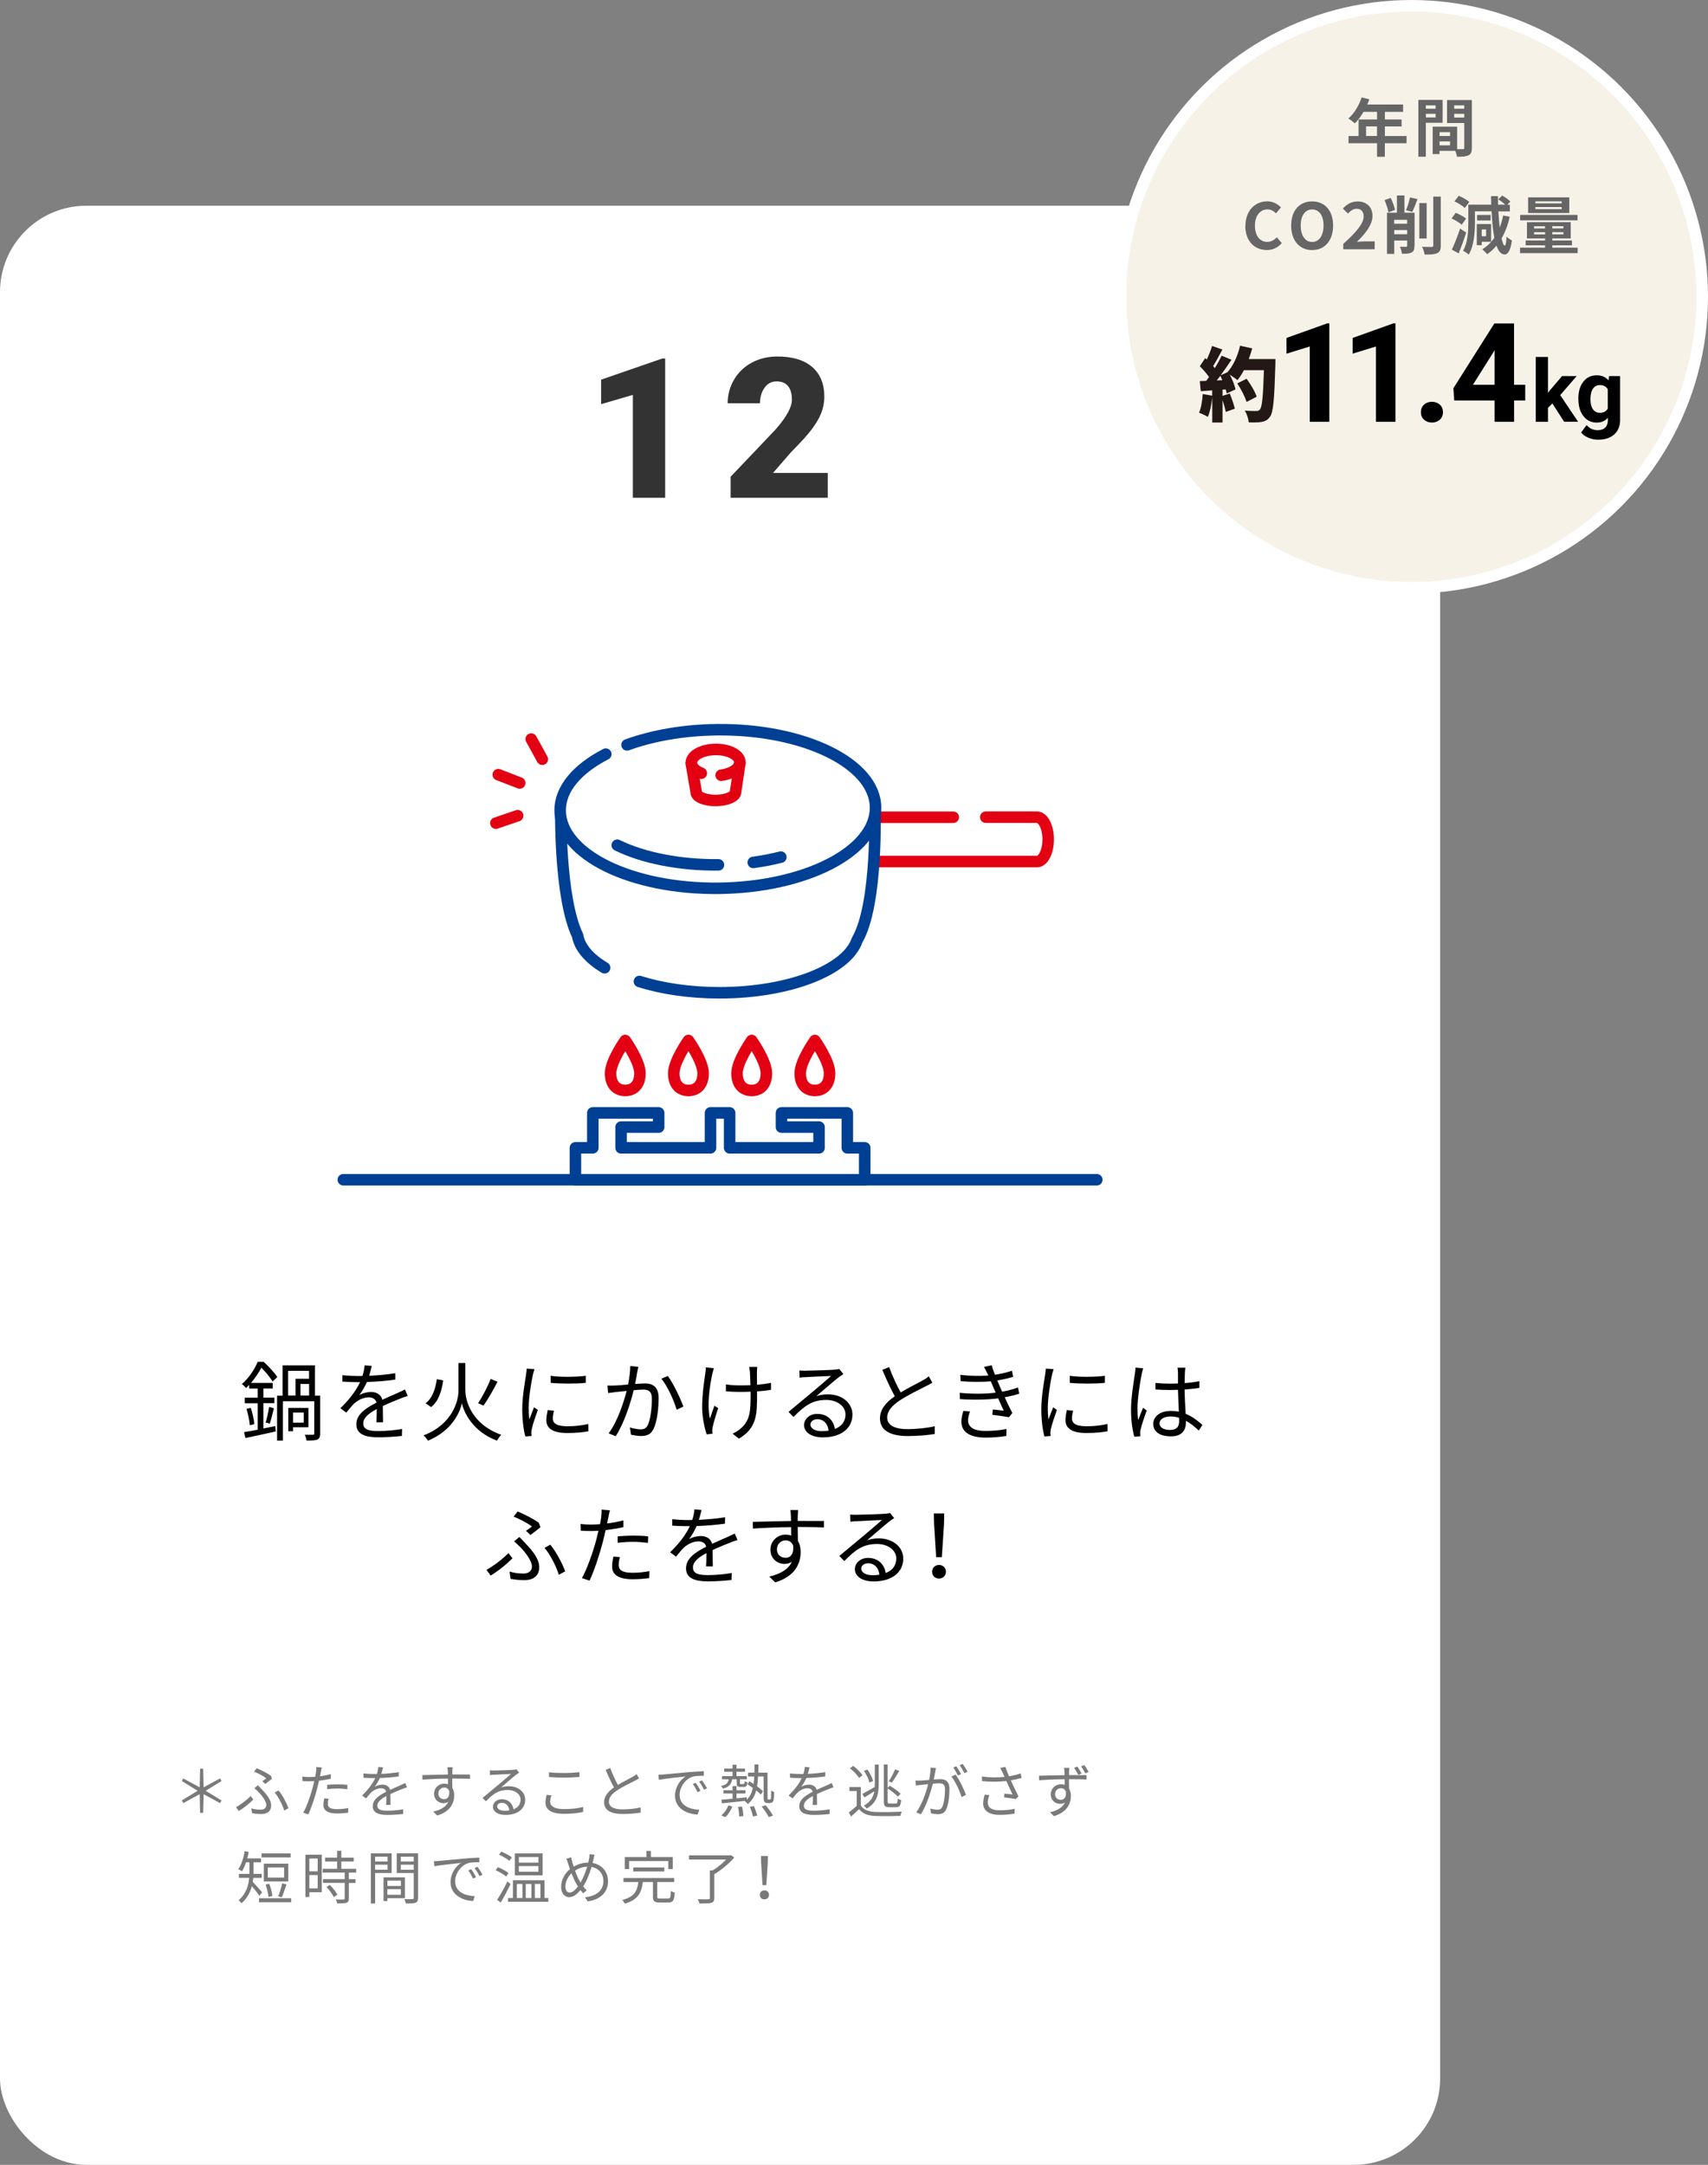 <?xml version="1.0" encoding="UTF-8"?><svg id="_レイヤー_2" xmlns="http://www.w3.org/2000/svg" viewBox="0 0 296.5 375.7"><rect x="0" y="0" width="296.5" height="375.7" fill="#808080" stroke="none"/><defs><style>.cls-1{fill:#333;}.cls-1,.cls-2,.cls-3,.cls-4,.cls-5,.cls-6{stroke-width:0px;}.cls-7,.cls-8,.cls-9,.cls-10{stroke-width:2px;}.cls-7,.cls-8,.cls-10{stroke-linecap:round;stroke-linejoin:round;}.cls-7,.cls-10{stroke:#004094;}.cls-7,.cls-6{fill:#fff;}.cls-2{fill:#231815;}.cls-8{stroke:#e20012;}.cls-8,.cls-10{fill:none;}.cls-3{fill:#666;}.cls-9{fill:#f7f2e8;stroke:#fff;stroke-miterlimit:10;}.cls-4{fill:#000;}.cls-5{fill:#7a7a7a;}</style></defs><g id="_レイヤー_1-2"><rect class="cls-6" y="35.7" width="250" height="340" rx="15" ry="15"/><path class="cls-5" d="M34.66,311.37l-2.84,1.55-.26-.46,2.75-1.68-2.75-1.69.26-.45,2.84,1.54.08-3.23h.53l.08,3.23,2.84-1.54.27.45-2.76,1.69,2.76,1.68-.27.46-2.84-1.55-.08,3.24h-.53l-.08-3.24Z"/><path class="cls-5" d="M41.45,314.29l-.48-.66c.82-.44,1.97-1.33,2.54-1.94l.47.6c-.58.6-1.57,1.43-2.53,2ZM43.64,313.83c.5.15.98.23,1.6.23.45,0,.99-.18.99-.82s-.73-1.58-1.27-2.16c-.22-.22-.52-.51-.8-.75l.61-.51c.24.24.49.51.72.76.93.97,1.58,1.85,1.58,2.75,0,1.21-.99,1.49-1.71,1.49-.62,0-1.17-.07-1.61-.15l-.11-.84ZM45.54,309.11c.26-.17.54-.37.69-.5-.44-.35-1.36-.83-2.12-1.15l.47-.59c.76.32,1.85.87,2.44,1.3l.19.52c-.24.2-.79.64-1.16.9l-.51-.48ZM49.34,314.21c-.28-.94-.98-2.35-1.66-3.12l.67-.37c.68.8,1.42,2.22,1.73,3.09l-.74.4Z"/><path class="cls-5" d="M57.43,308.69c-.65.15-1.36.26-2.05.34-.09.43-.2.89-.31,1.31-.36,1.42-1.03,3.46-1.55,4.54l-.88-.29c.59-1.02,1.29-3.03,1.66-4.43.09-.33.17-.69.25-1.05-.32.02-.62.03-.9.03-.44,0-.8-.02-1.15-.04l-.03-.78c.47.06.83.07,1.19.07.33,0,.68-.02,1.06-.04.07-.36.12-.67.15-.87.03-.28.05-.61.03-.82l.97.08c-.07.22-.14.59-.18.79l-.15.73c.64-.08,1.29-.2,1.89-.36v.79ZM57.04,312.16c-.09.33-.14.64-.14.89,0,.47.22.92,1.63.92.64,0,1.33-.08,1.93-.19l-.03.81c-.53.07-1.19.13-1.91.13-1.56,0-2.38-.48-2.38-1.46,0-.38.06-.75.15-1.17l.75.07ZM56.79,309.75c.52-.05,1.17-.08,1.81-.08.57,0,1.18.02,1.71.08l-.02.76c-.5-.06-1.09-.12-1.67-.12-.62,0-1.22.04-1.83.11v-.75Z"/><path class="cls-5" d="M67.03,313.23c.03-.38.04-1.02.04-1.54-.92.5-1.56,1.01-1.56,1.66,0,.78.77.89,1.79.89.77,0,1.83-.09,2.7-.24l-.02.81c-.75.09-1.85.16-2.71.16-1.42,0-2.56-.3-2.56-1.51s1.18-1.91,2.33-2.51c-.1-.41-.46-.61-.89-.61-.65,0-1.25.32-1.71.73-.28.27-.56.64-.9,1.04l-.68-.51c1.26-1.22,1.91-2.24,2.28-3.02h-.41c-.42,0-1.09-.02-1.63-.06v-.75c.53.06,1.22.1,1.67.1.21,0,.42,0,.65,0,.14-.44.23-.89.25-1.23l.82.07c-.07.28-.16.69-.3,1.14,1.01-.05,2.09-.14,3.03-.3v.74c-.99.15-2.21.24-3.29.28-.22.51-.53,1.06-.89,1.52.36-.23.93-.37,1.37-.37.64,0,1.16.31,1.31.9.68-.32,1.28-.56,1.8-.8.3-.13.54-.25.82-.39l.32.75c-.25.07-.61.21-.87.31-.56.22-1.27.51-2.02.86,0,.57.02,1.41.03,1.89h-.77Z"/><path class="cls-5" d="M78.51,308.66c0,.56,0,1.17.02,1.62.21.34.32.78.32,1.27,0,1.34-.65,2.83-2.95,3.52l-.69-.67c1.3-.3,2.22-.84,2.63-1.72-.24.17-.52.25-.85.25-.84,0-1.64-.59-1.64-1.66,0-.98.81-1.73,1.75-1.73.24,0,.46.04.66.11,0-.29,0-.64,0-.98-1.5,0-3.18.08-4.42.17l-.02-.78c1.1-.02,2.96-.08,4.43-.1,0-.28-.01-.51-.02-.65,0-.21-.04-.5-.06-.62h.91l-.05.62c0,.15,0,.38,0,.64h.15c1.2,0,2.42.01,2.9.01v.75c-.57-.03-1.47-.05-2.92-.05h-.13ZM77.98,310.83c-.16-.43-.49-.61-.88-.61-.51,0-1,.4-1,1.04s.46.98,1.01.98c.58,0,.96-.47.87-1.41Z"/><path class="cls-5" d="M90.12,307.64c-.18.12-.4.27-.55.38-.49.37-1.82,1.54-2.58,2.18.45-.15.9-.21,1.34-.21,1.65,0,2.84,1,2.84,2.34,0,1.6-1.33,2.64-3.42,2.64-1.35,0-2.18-.6-2.18-1.42,0-.68.61-1.3,1.53-1.3,1.24,0,1.91.83,2.04,1.75.78-.3,1.23-.87,1.23-1.68,0-.97-.98-1.68-2.23-1.68-1.63,0-2.53.69-3.79,1.97l-.58-.59c.82-.68,2.09-1.74,2.67-2.22.55-.46,1.78-1.5,2.27-1.94-.52.02-2.47.11-2.98.14-.23,0-.46.02-.67.06l-.02-.83c.22.03.5.03.7.03.51,0,2.86-.07,3.38-.12.29-.03.43-.05.54-.08l.46.58ZM88.41,314.19c-.09-.78-.56-1.32-1.31-1.32-.45,0-.79.27-.79.61,0,.49.57.77,1.31.77.28,0,.55-.02.79-.06Z"/><path class="cls-5" d="M95.71,311.57c-.12.4-.2.76-.2,1.13,0,.74.76,1.26,2.34,1.26,1.37,0,2.64-.15,3.39-.38v.86c-.7.19-1.96.34-3.37.34-2.01,0-3.18-.66-3.18-1.9,0-.52.11-.98.2-1.39l.82.08ZM95.3,307.57c.72.09,1.63.13,2.62.13s1.96-.07,2.67-.14v.82c-.67.05-1.76.12-2.67.12-.99,0-1.83-.04-2.62-.11v-.82Z"/><path class="cls-5" d="M110.94,308.63c-.22.14-.47.27-.76.42-.66.34-2.04.99-3.01,1.63-.92.6-1.47,1.25-1.47,2,0,.82.78,1.33,2.34,1.33,1.08,0,2.4-.14,3.17-.34v.9c-.75.13-1.89.24-3.13.24-1.86,0-3.21-.56-3.21-2.04,0-1.02.65-1.83,1.71-2.57-.46-.81-.98-1.97-1.44-3.05l.79-.32c.4,1.08.9,2.15,1.33,2.93.93-.56,2-1.08,2.54-1.39.29-.16.5-.29.71-.47l.43.73Z"/><path class="cls-5" d="M115.17,307.95c.65-.06,2.52-.24,4.34-.4,1.08-.09,2.01-.14,2.67-.17v.8c-.57,0-1.43,0-1.94.16-1.41.45-2.26,1.96-2.26,3.13,0,1.93,1.8,2.54,3.41,2.6l-.29.84c-1.83-.08-3.92-1.06-3.92-3.27,0-1.54.93-2.8,1.84-3.34-.87.1-3.57.36-4.64.58l-.09-.88c.38,0,.69-.03.88-.05ZM121.6,310.78l-.51.24c-.23-.48-.52-1-.82-1.41l.51-.22c.23.33.61.95.82,1.39ZM122.74,310.35l-.52.24c-.24-.48-.53-.97-.85-1.39l.5-.23c.24.33.63.94.87,1.38Z"/><path class="cls-5" d="M127.1,308.79c-.14.84-.53,1.34-1.6,1.62-.06-.14-.22-.36-.34-.46.9-.2,1.23-.54,1.34-1.16h-1.16v-.56h1.83v-.75h-1.45v-.55h1.45v-.67h.68v.67h1.48v.55h-1.48v.75h1.8v.56h-1.2v.64c0,.16.01.18.17.18h.44c.15,0,.18-.05.2-.5.11.09.33.16.49.21-.05.62-.21.79-.6.79h-.61c-.53,0-.65-.14-.65-.68v-.64h-.79ZM125.22,315.06c.49-.39.96-1.08,1.23-1.74l.68.19c-.26.67-.72,1.4-1.22,1.84l-.69-.29ZM133.6,312.3c.07,0,.13,0,.17-.05.04-.04.06-.14.08-.33.01-.19.02-.63.02-1.2.13.12.34.22.51.27,0,.52-.04,1.15-.08,1.35-.04.23-.12.37-.24.45-.11.08-.26.12-.43.12h-.39c-.18,0-.37-.06-.5-.18-.13-.13-.18-.29-.18-.96v-3.47h-.96c-.03.61-.09,1.18-.18,1.71.41.29.78.59,1.02.83l-.35.61c-.2-.21-.49-.47-.82-.73-.26.99-.71,1.78-1.47,2.37-.1-.16-.33-.38-.48-.49l.1-.07c-1.5.16-3.03.32-4.11.43l-.07-.64c.53-.03,1.2-.09,1.93-.16v-.91h-1.59v-.57h1.59v-.72h.68v.72h1.56v.57h-1.56v.84c.58-.05,1.19-.12,1.79-.18v.41c.55-.53.87-1.21,1.05-2.03-.31-.23-.63-.45-.93-.63l.33-.53c.23.14.48.29.73.46.05-.4.09-.83.11-1.29h-1.08v-.67h1.11c0-.45.02-.92.02-1.42h.68c0,.5,0,.97-.03,1.42h1.61v4.18c0,.25,0,.41.04.46.03.03.08.03.13.03h.19ZM128.81,313.51c.13.54.22,1.23.23,1.65l-.72.09c0-.43-.08-1.13-.2-1.68l.69-.06ZM130.86,313.43c.24.53.5,1.23.58,1.66l-.73.15c-.08-.44-.31-1.14-.55-1.68l.7-.13ZM132.91,313.29c.47.55,1.02,1.3,1.28,1.8l-.74.26c-.23-.49-.76-1.26-1.23-1.83l.69-.23Z"/><path class="cls-5" d="M141.07,313.23c.03-.38.04-1.02.04-1.54-.92.5-1.56,1.01-1.56,1.66,0,.78.77.89,1.79.89.77,0,1.83-.09,2.7-.24l-.02.81c-.75.09-1.85.16-2.71.16-1.42,0-2.56-.3-2.56-1.51s1.18-1.91,2.33-2.51c-.1-.41-.46-.61-.89-.61-.65,0-1.25.32-1.71.73-.28.27-.56.64-.9,1.04l-.68-.51c1.26-1.22,1.91-2.24,2.28-3.02h-.41c-.42,0-1.09-.02-1.63-.06v-.75c.53.06,1.22.1,1.67.1.21,0,.42,0,.65,0,.14-.44.23-.89.25-1.23l.82.07c-.07.28-.16.69-.3,1.14,1.01-.05,2.09-.14,3.03-.3v.74c-.99.15-2.21.24-3.29.28-.22.51-.53,1.06-.89,1.52.36-.23.93-.37,1.37-.37.64,0,1.16.31,1.31.9.68-.32,1.28-.56,1.8-.8.3-.13.54-.25.82-.39l.32.75c-.25.07-.61.21-.87.31-.56.22-1.27.51-2.02.86.01.57.02,1.41.03,1.89h-.77Z"/><path class="cls-5" d="M149.43,313.34c.47.74,1.35,1.08,2.52,1.12,1.1.05,3.4.02,4.6-.06-.09.17-.21.51-.24.73-1.12.05-3.23.07-4.35.02-1.31-.05-2.21-.4-2.83-1.18-.44.43-.9.85-1.39,1.28l-.39-.71c.42-.31.93-.73,1.38-1.15v-2.56h-1.27v-.7h1.97v3.21ZM149.13,308.55c-.3-.5-.97-1.19-1.58-1.67l.57-.42c.61.46,1.3,1.14,1.61,1.63l-.6.46ZM149.7,311.32c.54-.28,1.35-.75,2.15-1.2.01-.19.01-.37.01-.56v-3.33h.68v3.33c0,1.74-.25,3.26-2.09,4.31-.11-.15-.33-.4-.49-.51,1.19-.67,1.65-1.52,1.81-2.5-.59.39-1.19.77-1.71,1.08l-.36-.62ZM150.93,309.35c-.12-.56-.53-1.41-.95-2.03l.6-.22c.44.61.85,1.43.99,1.99l-.64.26ZM154.36,313.63c-.74,0-.94-.22-.94-1.05v-6.36h.67v4.04l.37-.35c.68.38,1.49.96,1.88,1.41l-.5.47c-.35-.42-1.1-1-1.75-1.4v2.19c0,.35.06.41.35.41h1.09c.23,0,.27-.17.3-.86.15.12.4.22.61.26-.08.93-.27,1.24-.86,1.24h-1.22ZM156.11,307.33c-.4.69-.9,1.51-1.29,2.03l-.54-.23c.38-.55.85-1.44,1.1-2.06l.73.26Z"/><path class="cls-5" d="M162.48,306.84c-.04.19-.09.39-.12.59-.06.29-.15.87-.26,1.4.46-.04.87-.07,1.11-.07.89,0,1.61.35,1.61,1.69,0,1.18-.16,2.74-.57,3.57-.32.66-.81.82-1.45.82-.38,0-.85-.07-1.17-.14l-.13-.85c.42.14.94.22,1.22.22.36,0,.65-.08.86-.51.32-.66.47-1.95.47-3.02,0-.9-.41-1.06-1.05-1.06-.24,0-.63.03-1.06.07-.36,1.42-1.04,3.65-2.08,5.31l-.81-.33c1.01-1.35,1.74-3.58,2.08-4.9-.52.05-.99.1-1.25.13-.24.03-.64.07-.89.12l-.08-.87c.31,0,.56,0,.88,0,.33-.01.9-.06,1.5-.11.14-.71.26-1.48.25-2.15l.94.09ZM165.88,307.97c.62.8,1.48,2.6,1.81,3.52l-.77.38c-.3-1.02-1.08-2.75-1.77-3.56l.73-.34ZM166.29,308.13c-.2-.4-.54-1.01-.81-1.39l.53-.22c.25.35.62.97.83,1.37l-.55.24ZM167.42,307.72c-.22-.43-.55-1-.83-1.38l.53-.22c.26.36.65.99.84,1.36l-.54.24Z"/><path class="cls-5" d="M177.34,308.56c-.61.16-1.26.31-1.87.41.36.79.9,1.94,1.33,2.77l-.46.48c-.43-.09-1.41-.23-2.05-.29l.08-.65c.38.03,1.07.11,1.4.14-.28-.61-.78-1.64-1.08-2.33-1.28.15-2.7.15-4.21.02l-.03-.8c1.44.19,2.79.18,3.93.06l-.33-.73c-.17-.37-.26-.56-.42-.83l.89-.17c.24.66.42,1.1.64,1.63.68-.12,1.35-.28,2.03-.5l.15.79ZM171.75,311.53c-.16.38-.28.95-.28,1.25,0,.87.59,1.39,2.07,1.39,1.31,0,1.9-.12,2.6-.27v.83c-.63.11-1.3.23-2.61.23-1.84,0-2.86-.74-2.86-1.98,0-.43.11-.98.27-1.52l.81.07Z"/><path class="cls-5" d="M185.71,308.06c1.21,0,2.43.01,2.9.01v.75c-.57-.03-1.46-.05-2.91-.05h-.13c0,.57,0,1.17.02,1.63.2.34.31.77.31,1.26,0,1.34-.64,2.83-2.95,3.52l-.68-.67c1.29-.3,2.2-.83,2.61-1.71-.23.17-.52.25-.84.25-.83,0-1.63-.59-1.63-1.67,0-.98.81-1.73,1.75-1.73.24,0,.46.04.66.11v-.98c-1.52,0-3.2.08-4.43.17l-.03-.78c1.11-.02,2.96-.08,4.44-.1,0-.28,0-.51-.02-.65,0-.2-.04-.5-.07-.62h.92c-.02.11-.05.5-.05.62,0,.15,0,.38,0,.64h.14ZM185.03,310.94c-.16-.43-.48-.61-.87-.61-.52,0-1,.4-1,1.04s.46.98,1,.98c.59,0,.97-.47.87-1.41ZM187.19,308.03c-.21-.4-.48-.88-.73-1.23l.55-.23c.24.33.55.84.75,1.21l-.57.25ZM188.41,307.76c-.21-.41-.48-.87-.74-1.21l.56-.24c.23.34.54.81.75,1.2l-.57.25Z"/><path class="cls-5" d="M45.02,329.01c-.25-.4-.85-1.15-1.3-1.68-.28,1.07-.81,2.14-1.81,2.97-.08-.15-.36-.43-.5-.52,1.32-1.11,1.73-2.58,1.85-3.89h-1.79v-.69h1.83v-2.01h-.58c-.21.6-.45,1.13-.72,1.56-.14-.1-.46-.28-.64-.36.55-.76.92-1.94,1.11-3.13l.71.13c-.07.38-.16.76-.26,1.12h2.39v.68h-1.3v2.01h1.42v.69h-1.46c-.02.23-.05.46-.09.69.4.42,1.38,1.53,1.62,1.82l-.48.61ZM50.55,329.43v.7h-5.59v-.7h5.59ZM50.46,322.34h-5.06v-.69h5.06v.69ZM50.04,326.51h-4.24v-3.08h4.24v3.08ZM46.62,329.2c-.06-.58-.28-1.46-.51-2.13l.63-.16c.26.67.48,1.54.55,2.12l-.67.17ZM49.32,324.09h-2.83v1.75h2.83v-1.75ZM48.29,329.1c.26-.59.55-1.57.7-2.25l.74.17c-.25.76-.56,1.69-.81,2.24l-.63-.16Z"/><path class="cls-5" d="M55.85,328.39h-2.15v.81h-.68v-7.33h2.83v6.52ZM53.7,322.54v2.22h1.45v-2.22h-1.45ZM55.15,327.72v-2.31h-1.45v2.31h1.45ZM60.56,324.99v1.13h1.16v.66h-1.16v2.68c0,.42-.11.64-.41.75-.31.11-.81.12-1.62.12-.03-.2-.13-.5-.24-.69.62.02,1.17.02,1.33,0,.17,0,.22-.05.22-.2v-2.67h-3.78v-.66h3.78v-1.13h-3.83v-.66h2.51v-1.27h-2.08v-.66h2.08v-1.19h.73v1.19h2.15v.66h-2.15v1.27h2.58v.66h-1.27ZM57.27,327.13c.51.5,1.07,1.21,1.3,1.7l-.63.4c-.23-.49-.76-1.23-1.27-1.76l.6-.34Z"/><path class="cls-5" d="M65.12,325.05v5.3h-.74v-8.71h3.61v3.41h-2.87ZM65.12,322.22v.83h2.16v-.83h-2.16ZM67.28,324.48v-.88h-2.16v.88h2.16ZM67.25,329.42v.5h-.67v-4.12h3.71v3.62h-3.04ZM67.25,326.37v.93h2.35v-.93h-2.35ZM69.59,328.83v-.97h-2.35v.97h2.35ZM72.57,329.36c0,.47-.11.72-.44.85-.32.12-.85.13-1.68.13-.03-.21-.15-.56-.26-.76.61.03,1.22.02,1.4,0,.17,0,.23-.06.23-.24v-4.29h-2.95v-3.42h3.7v7.72ZM69.58,322.22v.83h2.24v-.83h-2.24ZM71.82,324.49v-.89h-2.24v.89h2.24Z"/><path class="cls-5" d="M76.2,322.95c.65-.06,2.52-.24,4.34-.4,1.08-.09,2.01-.14,2.67-.17v.8c-.57,0-1.43,0-1.94.16-1.41.45-2.26,1.96-2.26,3.13,0,1.93,1.8,2.54,3.41,2.6l-.29.84c-1.83-.08-3.92-1.06-3.92-3.27,0-1.54.93-2.8,1.84-3.34-.87.1-3.57.36-4.64.58l-.09-.88c.38,0,.69-.03.88-.05ZM82.63,325.78l-.51.24c-.23-.48-.52-1-.82-1.41l.51-.22c.23.33.61.95.82,1.39ZM83.76,325.35l-.52.24c-.24-.48-.53-.97-.85-1.39l.5-.23c.24.33.63.94.87,1.38Z"/><path class="cls-5" d="M87.87,325.66c-.39-.34-1.19-.81-1.83-1.09l.38-.53c.64.25,1.44.68,1.85,1.01l-.4.61ZM88.63,326.97c-.49,1.04-1.16,2.28-1.71,3.2l-.63-.46c.51-.76,1.25-2.06,1.79-3.19l.55.45ZM88.43,322.94c-.39-.34-1.18-.79-1.8-1.07l.39-.53c.63.24,1.43.67,1.83,1l-.42.6ZM95.19,329.39v.66h-7v-.66h.85v-3.08h5.48v3.08h.67ZM94.2,325.46h-4.83v-3.81h4.83v3.81ZM89.72,329.39h.97v-2.44h-.97v2.44ZM93.47,322.28h-3.4v.97h3.4v-.97ZM93.47,323.85h-3.4v.98h3.4v-.98ZM91.27,326.95v2.44h.98v-2.44h-.98ZM92.84,326.95v2.44h.98v-2.44h-.98Z"/><path class="cls-5" d="M103.2,321.87c-.06.24-.12.58-.17.77-.05.22-.1.44-.16.67,1.59.27,2.68,1.49,2.68,3.19,0,1.97-1.41,3.18-3.53,3.47l-.48-.71c2.06-.18,3.21-1.27,3.21-2.79,0-1.28-.8-2.25-2.06-2.47-.37,1.26-.89,2.55-1.45,3.37.19.25.4.49.61.69l-.62.51c-.16-.18-.32-.36-.47-.56-.61.74-1.22,1.23-1.96,1.23s-1.39-.63-1.39-1.8.63-2.32,1.53-3.06c-.11-.31-.21-.62-.3-.91-.1-.32-.2-.63-.32-.89l.83-.26c.05.27.13.6.2.87.06.23.14.48.23.76.84-.49,1.68-.69,2.54-.7.06-.24.11-.48.15-.71.04-.2.07-.53.06-.75l.87.08ZM100.33,327.38c-.08-.12-.16-.25-.24-.38-.28-.45-.59-1.15-.88-1.9-.65.62-1.06,1.52-1.06,2.29,0,.66.29,1.06.74,1.06.49,0,1-.49,1.44-1.07ZM100.78,326.7c.42-.7.85-1.73,1.15-2.75-.77.04-1.47.27-2.11.68.24.68.53,1.35.76,1.74.06.11.13.22.2.33Z"/><path class="cls-5" d="M115.98,329.49c.37,0,.44-.18.47-1.32.17.11.48.23.68.29-.08,1.36-.3,1.71-1.09,1.71h-1.54c-.91,0-1.15-.23-1.15-1.02v-2.53h-1.75c-.23,1.81-.82,3.09-3.15,3.74-.08-.18-.28-.49-.44-.63,2.13-.53,2.62-1.6,2.8-3.11h-2.58v-.7h8.8v.7h-2.94v2.53c0,.28.07.34.49.34h1.4ZM109.21,324.37h-.75v-2.09h3.76v-1.06h.77v1.06h3.8v2.09h-.77v-1.39h-6.81v1.39ZM109.93,324.78v-.69h5.39v.69h-5.39Z"/><path class="cls-5" d="M127.46,322.36c-.87,1.04-2.24,2.19-3.46,2.89v4.13c0,.5-.14.73-.52.85-.38.11-1.04.11-2.06.11-.03-.21-.18-.53-.3-.74.82.03,1.6.03,1.82.02.22-.01.29-.07.29-.25v-4.77h.49c.83-.5,1.7-1.23,2.33-1.88h-6.44v-.73h7.11l.16-.05.58.42Z"/><path class="cls-5" d="M131.9,328.84c0-.47.36-.78.8-.78s.8.31.8.78-.36.79-.8.79-.8-.3-.8-.79ZM132.13,323.28l-.03-1.18h1.2l-.02,1.18-.25,3.88h-.66l-.24-3.88Z"/><path class="cls-4" d="M47.79,247.5l.08.92c-1.86.42-3.79.83-5.26,1.14l-.25-1.02c.66-.1,1.48-.25,2.38-.43v-4.58h-2.25v-.97h2.25v-1.59h-1.49v-.62c-.18.18-.36.36-.55.54-.15-.23-.48-.55-.71-.69,1.32-1.15,2.25-2.68,2.75-3.87h1.02c.86.78,1.89,1.89,2.38,2.64l-.81.79c-.41-.66-1.21-1.68-1.95-2.4-.43.79-1.04,1.74-1.81,2.64h3.78v.96h-1.63v1.59h1.91v.97h-1.91v4.38l2.08-.41ZM43.53,244.32c.3.9.56,2.05.62,2.82l-.79.21c-.05-.78-.29-1.94-.57-2.85l.75-.18ZM46.11,246.86c.24-.71.5-1.91.6-2.7l.84.23c-.23.9-.48,1.98-.71,2.67l-.74-.2ZM55.58,248.78c0,.54-.1.85-.48,1.04-.41.17-.99.18-1.89.18-.02-.29-.17-.74-.31-1,.64.01,1.23.01,1.41,0,.18,0,.24-.04.24-.21v-5.61h-5.44v6.83h-1.01v-7.8h.95v-5.26h5.62v5.26h.91v6.58ZM50.01,242.19h1.29v-2.91h2.35v-1.38h-3.64v4.29ZM50.87,247.68v.71h-.83v-4.05h3.5v3.35h-2.67ZM50.87,245.15v1.74h1.86v-1.74h-1.86ZM53.66,240.18h-1.5v2.01h1.5v-2.01Z"/><path class="cls-4" d="M65.34,246.84c.04-.57.06-1.53.06-2.31-1.38.75-2.34,1.51-2.34,2.49,0,1.17,1.15,1.33,2.69,1.33,1.15,0,2.74-.13,4.05-.36l-.03,1.21c-1.12.13-2.78.24-4.07.24-2.13,0-3.84-.45-3.84-2.26s1.77-2.87,3.5-3.76c-.15-.62-.69-.92-1.33-.92-.98,0-1.88.48-2.57,1.09-.42.41-.84.96-1.35,1.56l-1.02-.76c1.89-1.83,2.87-3.36,3.42-4.53h-.62c-.63,0-1.63-.03-2.45-.09v-1.12c.79.09,1.83.15,2.51.15.31,0,.63,0,.97-.01.21-.66.34-1.33.38-1.85l1.23.11c-.1.42-.24,1.04-.45,1.71,1.52-.08,3.13-.21,4.54-.45v1.11c-1.48.22-3.31.36-4.93.42-.33.76-.79,1.59-1.33,2.28.54-.34,1.39-.55,2.05-.55.96,0,1.74.46,1.96,1.35,1.02-.48,1.92-.84,2.7-1.2.45-.2.81-.38,1.23-.58l.48,1.12c-.38.1-.92.31-1.3.46-.84.33-1.91.76-3.03,1.29.01.85.03,2.11.04,2.83h-1.16Z"/><path class="cls-4" d="M80.79,241.35c0,1.71,1.06,5.82,6.22,7.65-.24.24-.57.72-.74,1.02-4.33-1.63-5.79-5.07-6.09-6.51-.29,1.46-1.65,4.77-5.88,6.51-.15-.23-.51-.69-.77-.92,5.03-1.92,6.06-6.01,6.06-7.75v-4.81h1.19v4.81ZM76.94,239.57c-.27,1.79-.77,3.6-2.1,4.62l-.96-.66c1.2-.9,1.71-2.52,1.95-4.18l1.11.22ZM86.37,239.79c-.72,1.39-1.68,3.09-2.44,4.15l-.93-.43c.74-1.1,1.68-2.9,2.17-4.2l1.2.48Z"/><path class="cls-4" d="M92.78,237.62c-.09.26-.22.74-.29,1.01-.29,1.36-.72,4.02-.72,5.68,0,.72.03,1.32.12,2.04.25-.68.58-1.54.82-2.13l.65.48c-.38,1.05-.92,2.62-1.05,3.33-.04.21-.08.5-.08.66l.05.52-1.08.08c-.3-1.05-.54-2.76-.54-4.77,0-2.19.48-4.74.66-5.96.04-.34.11-.74.11-1.05l1.35.1ZM96.17,244.82c-.14.54-.2.96-.2,1.37,0,.67.45,1.33,2.49,1.33,1.33,0,2.47-.12,3.67-.39l.02,1.26c-.92.18-2.16.3-3.71.3-2.49,0-3.6-.83-3.6-2.22,0-.54.11-1.12.24-1.76l1.08.11ZM95.58,238.76c1.62.27,4.62.21,6.11,0v1.23c-1.59.17-4.47.17-6.09,0l-.02-1.23Z"/><path class="cls-4" d="M110.81,237.21c-.06.27-.12.58-.18.87-.07.43-.21,1.3-.38,2.1.69-.04,1.3-.09,1.67-.09,1.32,0,2.41.51,2.41,2.52,0,1.77-.25,4.11-.87,5.35-.47.99-1.2,1.25-2.18,1.25-.55,0-1.28-.12-1.74-.22l-.19-1.26c.61.19,1.41.33,1.82.33.55,0,.99-.12,1.3-.77.46-1,.69-2.92.69-4.54,0-1.35-.62-1.59-1.56-1.59-.36,0-.95.04-1.59.11-.54,2.13-1.54,5.46-3.12,7.98l-1.23-.5c1.52-2.02,2.62-5.38,3.12-7.36-.76.07-1.49.15-1.87.19-.35.04-.95.12-1.34.18l-.12-1.31c.46.03.85.02,1.32,0,.5-.01,1.37-.09,2.26-.17.21-1.06.38-2.22.38-3.22l1.4.15ZM115.92,238.79c.93,1.2,2.21,3.93,2.71,5.31l-1.17.55c-.43-1.53-1.6-4.14-2.65-5.38l1.11-.48Z"/><path class="cls-4" d="M123.93,237.44c-.09.27-.19.67-.27.96-.46,2.16-.96,5.38-.42,7.81.21-.63.51-1.51.78-2.25l.66.41c-.36,1.04-.81,2.54-.96,3.27-.04.22-.08.49-.08.66l.05.51-1.02.12c-.3-.9-.78-2.83-.78-4.71,0-2.4.38-4.7.55-5.92.06-.35.08-.74.08-.99l1.41.13ZM133.82,241.2c-.67.12-1.51.21-2.4.27v.51c0,3.42,0,5.83-3.15,7.69l-1.1-.87c.47-.2,1.08-.56,1.46-.93,1.59-1.38,1.67-3.04,1.67-5.91v-.44c-.63.03-1.28.04-1.89.04-.71,0-1.75-.04-2.4-.1v-1.2c.65.11,1.59.17,2.39.17.61,0,1.25-.01,1.87-.04-.03-.93-.06-1.92-.09-2.29-.03-.33-.09-.66-.13-.88h1.4c-.03.25-.03.54-.05.87-.01.33,0,1.3.02,2.23.87-.08,1.71-.18,2.42-.34v1.23Z"/><path class="cls-4" d="M146.4,238.46c-.27.18-.6.4-.82.57-.74.56-2.73,2.31-3.87,3.27.68-.23,1.35-.32,2.01-.32,2.47,0,4.26,1.5,4.26,3.51,0,2.4-2,3.96-5.13,3.96-2.03,0-3.27-.9-3.27-2.13,0-1.02.91-1.95,2.29-1.95,1.86,0,2.87,1.25,3.06,2.62,1.17-.45,1.84-1.3,1.84-2.52,0-1.46-1.47-2.52-3.34-2.52-2.44,0-3.79,1.04-5.68,2.96l-.87-.88c1.23-1.02,3.13-2.61,4-3.33.82-.69,2.67-2.25,3.4-2.91-.78.03-3.71.16-4.47.21-.35.01-.69.03-1.01.09l-.03-1.25c.33.04.75.04,1.05.04.76,0,4.29-.11,5.07-.18.44-.04.64-.08.81-.12l.69.87ZM143.84,248.28c-.13-1.17-.84-1.98-1.96-1.98-.68,0-1.19.4-1.19.91,0,.74.86,1.16,1.96,1.16.42,0,.83-.03,1.19-.09Z"/><path class="cls-4" d="M161.87,239.94c-.33.21-.71.41-1.14.63-.99.51-3.06,1.49-4.51,2.45-1.38.9-2.21,1.88-2.21,3,0,1.23,1.17,2,3.51,2,1.62,0,3.6-.21,4.75-.51v1.35c-1.12.19-2.83.36-4.69.36-2.79,0-4.82-.84-4.82-3.06,0-1.53.98-2.75,2.57-3.85-.69-1.22-1.47-2.96-2.16-4.58l1.18-.48c.6,1.62,1.35,3.23,2,4.4,1.39-.84,3-1.62,3.81-2.08.43-.24.75-.44,1.06-.71l.64,1.09Z"/><path class="cls-4" d="M176.93,241.86c-.66.23-1.52.44-2.52.63.43.95.91,1.95,1.33,2.73l-.58.73c-.75-.13-1.95-.3-2.9-.42l.1-.92c.72.09,1.43.17,1.89.21-.29-.58-.63-1.36-.97-2.14-1.92.25-4.35.29-6.64.13l-.04-1.09c2.26.21,4.47.2,6.24-.03l-.52-1.21c-.12-.25-.23-.52-.33-.76-1.5.13-3.38.13-5.22-.03l-.07-1.09c1.77.2,3.43.22,4.86.12-.08-.17-.13-.32-.2-.45-.22-.46-.36-.74-.55-1.05l1.35-.29c.13.51.33,1.08.55,1.65,1.04-.16,2.09-.39,2.96-.7l.21,1.06c-.77.24-1.74.46-2.76.63l.27.62c.12.31.33.78.58,1.33,1.17-.21,2.07-.48,2.75-.74l.22,1.08ZM168.39,244.95c-.18.46-.34,1.12-.34,1.52,0,1.14.9,1.86,3.01,1.86,1.2,0,2.61-.1,3.66-.34l-.03,1.21c-.93.17-2.37.29-3.59.29-2.65,0-4.21-.92-4.21-2.78,0-.63.18-1.32.35-1.86l1.15.1Z"/><path class="cls-4" d="M182.9,237.62c-.09.26-.22.74-.29,1.01-.29,1.36-.72,4.02-.72,5.68,0,.72.03,1.32.12,2.04.25-.68.58-1.54.82-2.13l.64.48c-.38,1.05-.91,2.62-1.05,3.33-.04.21-.08.5-.08.66l.05.52-1.08.08c-.3-1.05-.54-2.76-.54-4.77,0-2.19.48-4.74.66-5.96.04-.34.11-.74.11-1.05l1.35.1ZM186.29,244.82c-.14.54-.2.96-.2,1.37,0,.67.45,1.33,2.49,1.33,1.33,0,2.47-.12,3.67-.39l.02,1.26c-.92.18-2.16.3-3.71.3-2.49,0-3.6-.83-3.6-2.22,0-.54.1-1.12.24-1.76l1.08.11ZM185.7,238.76c1.62.27,4.62.21,6.1,0v1.23c-1.59.17-4.47.17-6.09,0v-1.23Z"/><path class="cls-4" d="M198.45,237.45c-.09.24-.21.73-.25,1-.3,1.38-.74,4.32-.74,5.98,0,.72.03,1.3.13,2.03.24-.68.59-1.56.84-2.16l.63.5c-.38,1.03-.9,2.55-1.05,3.28-.05.2-.09.48-.08.66,0,.15.03.36.04.51l-1.06.09c-.3-1.06-.57-2.7-.57-4.71,0-2.17.5-5.01.67-6.24.06-.34.1-.73.1-1.05l1.32.11ZM208.11,248.27c-.74-.69-1.47-1.28-2.24-1.7v.27c0,1.23-.57,2.43-2.58,2.43s-3.09-.83-3.09-2.15c0-1.25,1.11-2.26,3.06-2.26.5,0,.96.04,1.38.13-.04-1.14-.13-2.56-.15-3.79-.48.02-.95.03-1.42.03-.84,0-1.62-.04-2.49-.09v-1.14c.84.09,1.65.13,2.52.13.46,0,.93-.02,1.39-.03v-1.84c0-.25-.03-.65-.08-.9h1.37c-.04.29-.08.58-.09.89-.01.4-.03,1.09-.05,1.78.9-.06,1.77-.18,2.57-.34v1.17c-.81.13-1.68.22-2.57.29.02,1.49.12,2.97.18,4.21,1.2.48,2.15,1.25,2.92,1.93l-.64.98ZM204.69,246.06c-.48-.17-.99-.24-1.52-.24-1.11,0-1.88.5-1.88,1.18,0,.74.72,1.16,1.79,1.16,1.26,0,1.62-.62,1.62-1.6,0-.14,0-.32-.01-.5Z"/><path class="cls-4" d="M85.17,273.43l-.72-.99c1.23-.66,2.96-2,3.81-2.91l.7.9c-.87.9-2.35,2.14-3.79,3ZM88.46,272.74c.75.22,1.47.34,2.4.34.67,0,1.48-.27,1.48-1.23s-1.09-2.37-1.9-3.24c-.33-.33-.78-.76-1.2-1.12l.92-.76c.36.36.73.76,1.08,1.14,1.39,1.46,2.37,2.78,2.37,4.12,0,1.82-1.49,2.24-2.57,2.24-.93,0-1.75-.11-2.41-.23l-.17-1.26ZM91.31,265.66c.39-.25.81-.55,1.03-.75-.66-.52-2.04-1.24-3.18-1.72l.71-.88c1.14.48,2.78,1.3,3.66,1.95l.29.78c-.36.3-1.19.96-1.74,1.35l-.76-.72ZM97.01,273.31c-.42-1.41-1.47-3.53-2.49-4.68l1-.56c1.02,1.2,2.13,3.33,2.59,4.63l-1.11.6Z"/><path class="cls-4" d="M108.2,265.03c-.97.23-2.04.39-3.07.51-.13.64-.3,1.33-.46,1.96-.54,2.13-1.54,5.19-2.33,6.81l-1.32-.44c.88-1.53,1.93-4.54,2.49-6.64.13-.5.25-1.04.38-1.58-.48.03-.93.05-1.35.05-.66,0-1.2-.03-1.72-.06l-.04-1.17c.71.09,1.25.11,1.79.11.5,0,1.02-.03,1.59-.06.11-.54.18-1,.22-1.3.04-.42.08-.92.04-1.23l1.46.12c-.1.33-.21.88-.27,1.19l-.22,1.09c.96-.12,1.93-.3,2.83-.54v1.18ZM107.61,270.24c-.14.5-.21.96-.21,1.33,0,.71.33,1.38,2.45,1.38.96,0,2-.12,2.89-.29l-.04,1.21c-.79.11-1.79.2-2.87.2-2.34,0-3.57-.72-3.57-2.19,0-.57.09-1.12.23-1.75l1.12.1ZM107.24,266.62c.78-.07,1.75-.12,2.71-.12.85,0,1.77.03,2.56.12l-.03,1.14c-.75-.09-1.64-.18-2.51-.18-.93,0-1.83.06-2.74.17v-1.12Z"/><path class="cls-4" d="M122.57,271.84c.04-.57.06-1.53.06-2.31-1.38.75-2.34,1.51-2.34,2.49,0,1.17,1.16,1.33,2.68,1.33,1.16,0,2.75-.13,4.05-.36l-.03,1.21c-1.12.13-2.77.24-4.06.24-2.13,0-3.84-.45-3.84-2.26s1.77-2.87,3.5-3.76c-.15-.62-.69-.92-1.33-.92-.97,0-1.88.48-2.56,1.09-.42.41-.84.96-1.35,1.56l-1.02-.76c1.89-1.83,2.87-3.36,3.42-4.53h-.61c-.63,0-1.63-.03-2.44-.09v-1.12c.79.09,1.83.15,2.5.15.32,0,.63,0,.97-.01.21-.66.35-1.33.38-1.85l1.23.11c-.11.42-.24,1.04-.45,1.71,1.51-.08,3.13-.21,4.54-.45l-.02,1.11c-1.47.22-3.3.36-4.92.42-.33.76-.79,1.59-1.33,2.28.54-.34,1.4-.55,2.06-.55.96,0,1.74.46,1.96,1.35,1.02-.48,1.92-.84,2.7-1.2.45-.2.81-.38,1.23-.58l.48,1.12c-.38.1-.92.31-1.3.46-.84.33-1.91.76-3.03,1.29.02.85.03,2.11.04,2.83h-1.15Z"/><path class="cls-4" d="M138.48,264.99c0,.84.02,1.75.03,2.43.32.51.48,1.17.48,1.91,0,2.01-.97,4.25-4.42,5.28l-1.04-1c1.95-.45,3.33-1.26,3.94-2.58-.36.25-.78.38-1.27.38-1.26,0-2.46-.89-2.46-2.49,0-1.47,1.21-2.59,2.62-2.59.36,0,.69.06.99.17,0-.44,0-.96-.01-1.47-2.25.01-4.77.12-6.63.25l-.03-1.17c1.65-.03,4.44-.12,6.64-.15,0-.42-.02-.76-.03-.97-.01-.32-.06-.75-.09-.93h1.36l-.07.93c0,.22-.02.57-.02.96h.22c1.8,0,3.63.01,4.35.01v1.12c-.85-.04-2.21-.08-4.38-.08h-.2ZM137.69,268.24c-.24-.64-.73-.92-1.32-.92-.76,0-1.5.6-1.5,1.56s.69,1.47,1.52,1.47c.87,0,1.44-.71,1.3-2.12Z"/><path class="cls-4" d="M155.22,263.46c-.27.18-.6.4-.82.57-.74.56-2.73,2.31-3.87,3.27.68-.23,1.35-.32,2.01-.32,2.47,0,4.26,1.5,4.26,3.51,0,2.4-2,3.96-5.13,3.96-2.03,0-3.27-.9-3.27-2.13,0-1.02.91-1.95,2.29-1.95,1.86,0,2.87,1.25,3.06,2.62,1.17-.45,1.84-1.3,1.84-2.52,0-1.46-1.47-2.52-3.34-2.52-2.44,0-3.79,1.04-5.68,2.96l-.87-.88c1.23-1.02,3.13-2.61,4-3.33.82-.69,2.67-2.25,3.4-2.91-.78.03-3.71.16-4.47.21-.35.01-.69.03-1.01.09l-.03-1.25c.33.04.75.04,1.05.04.76,0,4.29-.11,5.07-.18.44-.04.64-.08.81-.12l.69.87ZM152.66,273.28c-.13-1.17-.84-1.98-1.96-1.98-.68,0-1.19.4-1.19.91,0,.74.86,1.16,1.96,1.16.42,0,.83-.03,1.19-.09Z"/><path class="cls-4" d="M161.81,272.76c0-.7.54-1.17,1.2-1.17s1.2.47,1.2,1.17-.54,1.19-1.2,1.19-1.2-.45-1.2-1.19ZM162.15,264.42l-.04-1.77h1.8l-.03,1.77-.38,5.82h-.99l-.36-5.82Z"/><path class="cls-1" d="M115.47,86.39h-5.61v-17.86l-5.51,1.61v-4.25l10.61-3.67h.51v24.17Z"/><path class="cls-1" d="M143.7,86.39h-16.87v-3.65l7.77-8.17c1.92-2.18,2.87-3.91,2.87-5.2,0-1.04-.23-1.83-.68-2.37s-1.11-.81-1.98-.81-1.54.36-2.08,1.09c-.53.73-.8,1.63-.8,2.71h-5.61c0-1.48.37-2.85,1.11-4.11.74-1.26,1.77-2.24,3.09-2.95s2.79-1.06,4.42-1.06c2.61,0,4.62.6,6.04,1.81,1.41,1.21,2.12,2.94,2.12,5.2,0,.95-.18,1.88-.53,2.78-.35.9-.91,1.85-1.65,2.84-.75.99-1.95,2.32-3.61,3.98l-3.12,3.6h9.51v4.32Z"/><circle class="cls-9" cx="245" cy="51.5" r="50.5"/><path class="cls-3" d="M244.16,24.86h-3.76v2.35h-1.35v-2.35h-4.95v-1.25h1.74v-2.88h3.21v-1.32h-2.35c-.45.78-.98,1.49-1.5,2-.25-.22-.81-.66-1.13-.85.99-.84,1.84-2.24,2.31-3.66l1.33.34c-.1.31-.22.6-.36.9h6.22v1.27h-3.16v1.32h2.9v1.21h-2.9v1.67h3.76v1.25ZM239.04,23.6v-1.67h-1.9v1.67h1.9Z"/><path class="cls-3" d="M247.52,21.31v5.89h-1.3v-9.86h4.21v3.97h-2.92ZM247.52,18.29v.58h1.69v-.58h-1.69ZM249.22,20.38v-.63h-1.69v.63h1.69ZM255.51,25.65c0,.7-.14,1.09-.58,1.3-.43.22-1.07.25-2.01.25-.03-.28-.15-.68-.29-1.02h-2.73v.56h-1.19v-4.76h4.24v3.91c.43.01.84.01.98,0,.2,0,.26-.07.26-.24v-4.3h-2.99v-3.99h4.31v8.31ZM249.9,22.94v.66h1.82v-.66h-1.82ZM251.72,25.22v-.68h-1.82v.68h1.82ZM252.44,18.29v.58h1.75v-.58h-1.75ZM254.19,20.4v-.65h-1.75v.65h1.75Z"/><path class="cls-3" d="M216.2,39.2c0-2.68,1.73-4.26,3.78-4.26,1.03,0,1.86.5,2.39,1.05l-.86,1.03c-.41-.4-.88-.68-1.5-.68-1.23,0-2.16,1.06-2.16,2.8s.84,2.84,2.12,2.84c.69,0,1.24-.33,1.68-.8l.86,1.01c-.67.78-1.54,1.2-2.6,1.2-2.06,0-3.73-1.47-3.73-4.19Z"/><path class="cls-3" d="M224.14,39.14c0-2.65,1.49-4.19,3.64-4.19s3.64,1.55,3.64,4.19-1.48,4.26-3.64,4.26-3.64-1.62-3.64-4.26ZM229.76,39.14c0-1.75-.77-2.79-1.98-2.79s-1.98,1.04-1.98,2.79.77,2.85,1.98,2.85,1.98-1.11,1.98-2.85Z"/><path class="cls-3" d="M233.2,42.31c2.21-1.98,3.52-3.51,3.52-4.76,0-.83-.45-1.32-1.22-1.32-.59,0-1.09.38-1.5.84l-.88-.88c.75-.79,1.47-1.23,2.58-1.23,1.54,0,2.56.99,2.56,2.51s-1.22,3.06-2.71,4.51c.41-.04.95-.09,1.32-.09h1.77v1.37h-5.46v-.94Z"/><path class="cls-3" d="M241.03,36.83c-.1-.56-.4-1.46-.68-2.11l1.07-.37c.32.65.63,1.51.75,2.07l-1.13.42ZM245.54,42.67c0,.61-.11.95-.51,1.15-.37.2-.89.22-1.66.22-.04-.35-.2-.89-.35-1.22.43.02.9.02,1.06.02.14-.01.2-.05.2-.2v-.9h-2.25v2.32h-1.25v-7.14h1.72v-3h1.3v3h1.76v5.74ZM242.02,38.15v.68h2.25v-.68h-2.25ZM244.28,40.65v-.72h-2.25v.72h2.25ZM244.08,36.49c.26-.62.55-1.55.69-2.23l1.3.29c-.29.8-.63,1.66-.9,2.22l-1.09-.28ZM247.66,41.39h-1.27v-6.14h1.27v6.14ZM250.11,34.13v8.46c0,.77-.15,1.12-.61,1.34s-1.19.26-2.19.25c-.05-.37-.25-.98-.45-1.35.72.03,1.42.03,1.65.03.21-.01.3-.08.3-.29v-8.45h1.3Z"/><path class="cls-3" d="M253.74,39c-.36-.35-1.14-.81-1.76-1.09l.72-.97c.63.24,1.42.65,1.81,1l-.77,1.06ZM254.52,40.35c-.38,1.21-.85,2.52-1.3,3.62l-1.19-.65c.42-.88,1.01-2.33,1.43-3.65l1.06.68ZM254.27,36.09c-.36-.36-1.14-.86-1.78-1.14l.74-.97c.62.26,1.43.7,1.83,1.06l-.78,1.06ZM262.09,37.61c-.33,1.43-.8,2.7-1.43,3.77.18.77.36,1.23.56,1.24.15.01.26-.55.32-1.56.21.25.72.57.92.67-.28,2-.81,2.43-1.27,2.43-.61-.01-1.07-.55-1.41-1.53-.47.57-1.01,1.07-1.61,1.48-.18-.22-.6-.64-.86-.84.85-.52,1.54-1.19,2.1-2.01-.24-1.22-.4-2.78-.48-4.59h-2.89v1.92c0,1.65-.15,4.05-1.08,5.59-.21-.21-.71-.54-.98-.66.84-1.42.91-3.44.91-4.93v-3.07h3.98c-.02-.48-.03-.98-.04-1.48h1.2c0,.51.01,1,.03,1.48h1.24c-.32-.31-.79-.67-1.22-.92l.7-.66c.5.28,1.12.71,1.41,1.06l-.54.53h.45v1.16h-1.99c.06,1.02.13,1.97.23,2.79.25-.64.45-1.33.6-2.08l1.12.21ZM257.22,41.96v.59h-.86v-3.67h2.49v3.08h-1.63ZM258.76,38.26h-2.34v-.96h2.34v.96ZM257.22,39.82v1.18h.76v-1.18h-.76Z"/><path class="cls-3" d="M273.87,42.98v.95h-10v-.95h4.35v-.4h-3.37v-.85h3.37v-.35h-3.15v-2.82h7.6v2.82h-3.2v.35h3.41v.85h-3.41v.4h4.4ZM273.85,38.24h-9.96v-.94h9.96v.94ZM272.42,36.97h-7.15v-2.72h7.15v2.72ZM266.3,39.65h1.91v-.38h-1.91v.38ZM268.22,40.68v-.38h-1.91v.38h1.91ZM271.1,34.94h-4.57v.35h4.57v-.35ZM271.1,35.94h-4.57v.36h4.57v-.36ZM271.4,39.26h-1.93v.38h1.93v-.38ZM271.4,40.29h-1.93v.38h1.93v-.38Z"/><path class="cls-2" d="M221.41,62.31s0,.66-.01.91c-.18,6.08-.35,8.33-.94,9.11-.43.6-.85.78-1.48.9-.53.1-1.39.1-2.21.07-.03-.57-.31-1.47-.69-2.04.85.07,1.64.07,2.02.07.28,0,.43-.06.6-.25.41-.42.57-2.41.71-6.84h-3.47c-.35.66-.74,1.26-1.13,1.74-.28-.25-.84-.64-1.32-.95.45.87.85,1.85.99,2.55l-1.53.7c-.04-.21-.1-.45-.17-.7l-.55.04v1.08l1.25-.41c.35.84.71,1.92.88,2.63l-1.57.57c-.1-.55-.32-1.32-.56-2.03v3.87h-1.79v-4.34c-.13,1.25-.41,2.54-.76,3.36-.35-.22-1.11-.57-1.53-.73.36-.81.56-2.07.64-3.24l1.64.29v-.92l-1.98.14-.17-1.75,1.11-.04c.17-.21.32-.43.49-.66-.41-.62-1.04-1.33-1.6-1.88l.94-1.41.28.24c.35-.76.7-1.64.91-2.35l1.79.62c-.53,1-1.11,2.09-1.6,2.87.1.12.21.25.29.36.45-.74.87-1.5,1.18-2.16l1.71.7c-.57.87-1.22,1.82-1.88,2.7l1.16-.52c1.01-1.09,1.81-2.84,2.21-4.61l2.11.46c-.17.63-.38,1.25-.6,1.85h4.59ZM212.19,65.98c-.11-.27-.22-.52-.35-.76-.21.28-.41.55-.62.8l.97-.04ZM216.39,69.76c-.24-.87-.94-2.21-1.61-3.22l1.62-.81c.7.95,1.47,2.23,1.75,3.12l-1.76.91Z"/><path class="cls-4" d="M230.76,73.2h-3.39v-13.07l-4.04,1.25v-2.73l7.07-2.53h.36v17.09Z"/><path class="cls-4" d="M242.24,73.2h-3.39v-13.07l-4.04,1.25v-2.73l7.07-2.53h.36v17.09Z"/><path class="cls-4" d="M246.66,71.54c0-.54.18-.98.54-1.31s.82-.5,1.37-.5,1.01.17,1.38.5.54.77.54,1.31-.18.96-.54,1.29-.82.5-1.38.5-1.01-.17-1.37-.5-.54-.76-.54-1.29Z"/><path class="cls-4" d="M262.84,66.78h1.93v2.73h-1.93v3.69h-3.39v-3.69h-7l-.15-2.13,7.11-11.24h3.42v10.64ZM255.68,66.78h3.77v-6.02l-.22.39-3.55,5.64Z"/><path class="cls-4" d="M269.48,70.02l-.76.76v2.42h-2.12v-11.25h2.12v6.23l.41-.53,2.03-2.38h2.54l-2.86,3.3,3.11,4.62h-2.43l-2.04-3.18Z"/><path class="cls-4" d="M273.99,69.18c0-1.22.29-2.2.87-2.94s1.36-1.11,2.34-1.11c.87,0,1.54.3,2.03.89l.09-.75h1.92v7.66c0,.69-.16,1.3-.47,1.81-.31.51-.76.9-1.33,1.17-.57.27-1.24.4-2.01.4-.58,0-1.15-.12-1.7-.35-.55-.23-.97-.53-1.25-.9l.94-1.29c.53.59,1.17.89,1.92.89.56,0,1-.15,1.31-.45s.47-.73.47-1.28v-.42c-.49.55-1.13.83-1.93.83-.95,0-1.72-.37-2.31-1.12-.59-.74-.88-1.73-.88-2.96v-.09ZM276.1,69.33c0,.72.14,1.29.43,1.7s.68.61,1.19.61c.64,0,1.11-.24,1.38-.73v-3.35c-.28-.49-.74-.73-1.37-.73-.51,0-.91.21-1.2.62-.29.42-.44,1.04-.44,1.87Z"/><line class="cls-8" x1="92.22" y1="128.26" x2="94.14" y2="131.76"/><line class="cls-8" x1="86.5" y1="134.44" x2="90.22" y2="135.88"/><line class="cls-8" x1="86.08" y1="142.85" x2="89.86" y2="141.56"/><line class="cls-8" x1="165.48" y1="141.83" x2="151.68" y2="141.83"/><path class="cls-8" d="M152.01,149.52h28c1.08,0,1.95-1.72,1.95-3.85s-.87-3.85-1.95-3.85c0,0,0,0,0,0h-8.88"/><path class="cls-10" d="M111,170.33c3.93,1.24,8.73,1.96,13.91,1.96,12.12,0,22.16-3.98,23.89-9.16,3.63-6.18,3.07-22.86,3.07-22.86"/><path class="cls-10" d="M97.49,139.79l-.13.49s-.3,15.42,2.91,22.1c.36,2.08,2.05,3.99,4.69,5.57"/><path class="cls-8" d="M101.94,145.88c4.3-3.73,12.97-6.28,22.96-6.28s18.58,2.53,22.9,6.24"/><path class="cls-10" d="M139.05,150.59c-4.11,1.14-8.96,1.8-14.15,1.8-14.9,0-26.97-5.43-26.97-12.14s12.08-12.14,26.97-12.14,26.97,5.43,26.97,12.14c0,3.03-2.47,5.8-6.54,7.93"/><path class="cls-7" d="M108.85,129.27c4.42-1.6,9.81-2.57,15.62-2.63,15.12-.16,27.44,5.87,27.52,13.47.08,7.6-12.11,13.89-27.23,14.05-15.12.16-27.44-5.87-27.52-13.47-.04-3.8,2.99-7.27,7.92-9.81"/><path class="cls-10" d="M124.72,150.09c-6.6.07-13-1.17-17.57-3.41"/><path class="cls-10" d="M135.55,148.75c-1.48.38-3.08.69-4.79.92"/><path class="cls-8" d="M120.01,132.52l.85,4.98c0,.8,1.54,1.44,3.43,1.42s3.41-.69,3.4-1.49l.75-5"/><path class="cls-8" d="M121.74,134.19c-1.04-.4-1.72-1.06-1.73-1.81-.01-1.26,1.86-2.29,4.19-2.32,2.33-.02,4.23.97,4.24,2.23.01,1.08-1.38,2-3.25,2.25"/><line class="cls-7" x1="59.6" y1="204.74" x2="190.4" y2="204.74"/><path class="cls-8" d="M111.09,186.25c0,2.08-1.14,2.99-2.55,2.99s-2.55-.91-2.55-2.99,2.55-5.68,2.55-5.68c0,0,2.55,3.6,2.55,5.68Z"/><path class="cls-8" d="M122.06,186.25c0,2.08-1.14,2.99-2.55,2.99s-2.55-.91-2.55-2.99,2.55-5.68,2.55-5.68c0,0,2.55,3.6,2.55,5.68Z"/><path class="cls-8" d="M133.04,186.25c0,2.08-1.14,2.99-2.55,2.99s-2.55-.91-2.55-2.99,2.55-5.68,2.55-5.68c0,0,2.55,3.6,2.55,5.68Z"/><path class="cls-8" d="M144.01,186.25c0,2.08-1.14,2.99-2.55,2.99s-2.55-.91-2.55-2.99,2.55-5.68,2.55-5.68c0,0,2.55,3.6,2.55,5.68Z"/><polygon class="cls-6" points="147.09 199.2 147.09 193.14 135.66 193.14 135.66 195.6 142.18 195.6 142.18 199.2 126.66 199.2 126.66 193.14 123.34 193.14 123.34 199.2 107.82 199.2 107.82 195.6 114.34 195.6 114.34 193.14 102.91 193.14 102.91 199.2 99.89 199.2 99.89 204.74 150.11 204.74 150.11 199.2 147.09 199.2"/><polygon class="cls-10" points="147.09 199.2 147.09 193.14 135.66 193.14 135.66 195.6 142.18 195.6 142.18 199.2 126.66 199.2 126.66 193.14 123.34 193.14 123.34 199.2 107.82 199.2 107.82 195.6 114.34 195.6 114.34 193.14 102.91 193.14 102.91 199.2 99.89 199.2 99.89 204.74 150.11 204.74 150.11 199.2 147.09 199.2"/></g></svg>
